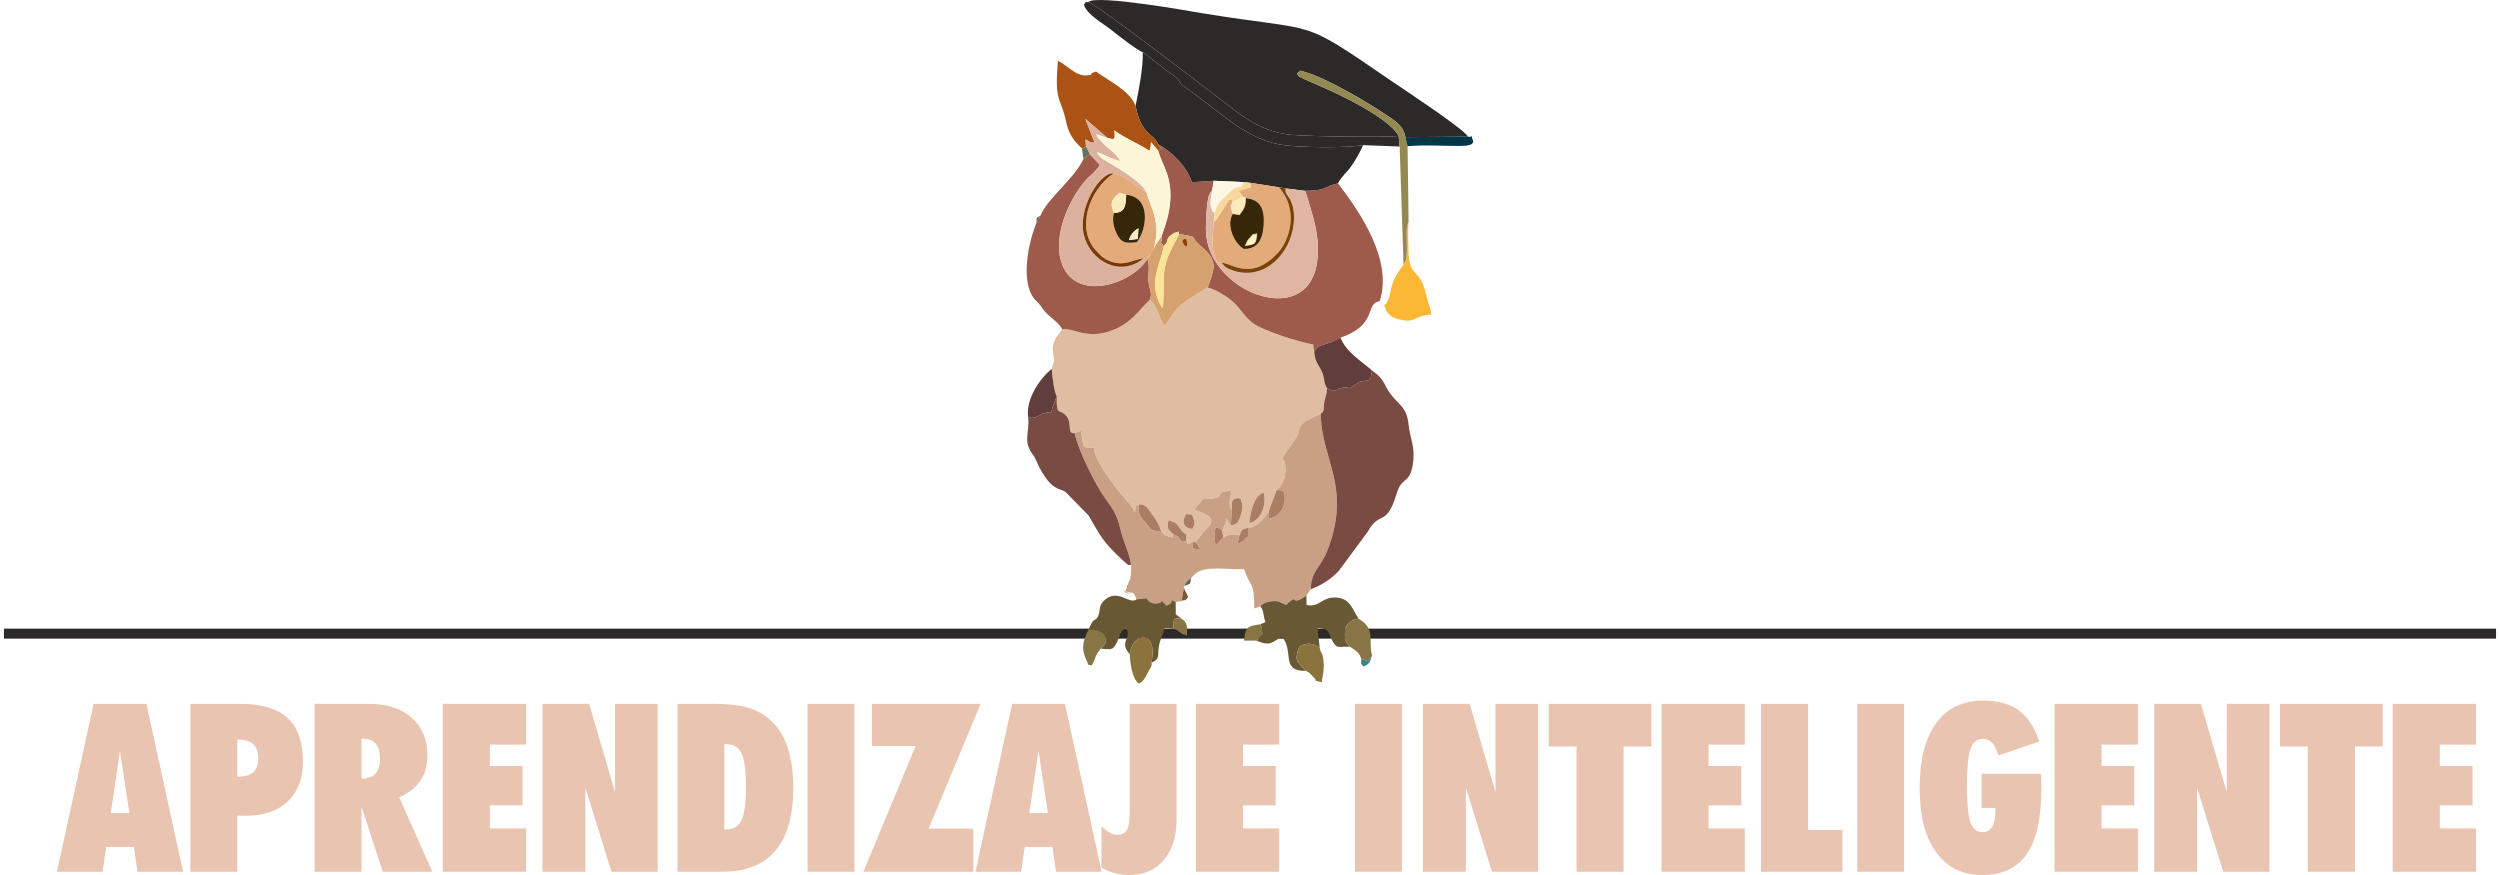 <?xml version="1.0" encoding="UTF-8"?>
<!DOCTYPE svg PUBLIC "-//W3C//DTD SVG 1.1//EN" "http://www.w3.org/Graphics/SVG/1.1/DTD/svg11.dtd">
<!-- Creator: CorelDRAW X8 -->
<svg xmlns="http://www.w3.org/2000/svg" xml:space="preserve" width="200px" height="70px" version="1.1" style="shape-rendering:geometricPrecision; text-rendering:geometricPrecision; image-rendering:optimizeQuality; fill-rule:evenodd; clip-rule:evenodd"
viewBox="0 0 17759697 6235532"
 xmlns:xlink="http://www.w3.org/1999/xlink">
 <defs>
  <style type="text/css">
   <![CDATA[
    .str0 {stroke:#E3AB7A;stroke-width:8343.49}
    .fil1 {fill:#2B2A29}
    .fil19 {fill:#013647}
    .fil16 {fill:#362708}
    .fil30 {fill:#378787}
    .fil33 {fill:#4F6751}
    .fil13 {fill:#613D3D}
    .fil29 {fill:#64725C}
    .fil9 {fill:#685834}
    .fil31 {fill:#755C35}
    .fil23 {fill:#793A08}
    .fil5 {fill:#7A4B43}
    .fil21 {fill:#7B4307}
    .fil32 {fill:#854203}
    .fil18 {fill:#877546}
    .fil17 {fill:#8B743B}
    .fil15 {fill:#938951}
    .fil4 {fill:#9E5B4B}
    .fil6 {fill:#AB5314}
    .fil25 {fill:#AB7D63}
    .fil3 {fill:#C9A084}
    .fil11 {fill:#D5A16F}
    .fil8 {fill:#DCB19E}
    .fil7 {fill:#E0B5A2}
    .fil2 {fill:#E0BDA1}
    .fil10 {fill:#E3AB7A}
    .fil28 {fill:#F6EAC5}
    .fil24 {fill:#F9D99B}
    .fil14 {fill:#FBB836}
    .fil26 {fill:#FBEBBB}
    .fil20 {fill:#FDE395}
    .fil27 {fill:#FDF2C8}
    .fil12 {fill:#FDF5D7}
    .fil22 {fill:#FDF7E4}
    .fil0 {fill:#E9C4B1;fill-rule:nonzero}
   ]]>
  </style>
 </defs>
 <g id="Capa_x0020_1">
  <path class="fil0" d="M377516 6212045l261703 -1196141 376070 0 261418 1196141 -325177 0 -25436 -176144 -197407 0 -25436 176144 -325735 0zm383888 -417722l132817 0 -67394 -443168 -65423 443168z"/>
  <path id="1" class="fil0" d="M1662840 5270906l0 265065c51451,-1117 89194,-12023 113239,-32717 24045,-20695 36068,-53401 36068,-98140 0,-44181 -11464,-77731 -34382,-100374 -22928,-22655 -57046,-33834 -101775,-33834l-13150 0zm-333838 941139l0 -1196141 355091 0c152099,0 264506,33834 337484,101217 72967,67383 109319,171118 109319,311479 0,119108 -35782,212781 -107085,281281 -71303,68500 -168885,102892 -292745,102892l-68226 0 0 399272 -333838 0z"/>
  <path id="2" class="fil0" d="M2548334 5264194l0 285190c45582,-1117 78847,-12855 99541,-35783 20968,-22644 31316,-58164 31316,-106812 0,-47532 -9789,-83315 -29641,-107086 -19851,-23760 -49206,-35509 -88066,-35509l-13150 0zm-333838 947851l0 -1196141 384172 0c130014,0 232348,33002 307275,99268 74664,65981 112123,155734 112123,269247 0,69901 -16775,129740 -50324,179232 -33549,49207 -83884,88909 -150982,118265l236541 530129 -353701 0 -151266 -463020 0 463020 -333838 0z"/>
  <polygon id="3" class="fil0" points="3127122,6212045 3127122,5015904 3720988,5015904 3720988,5306130 3462636,5306130 3462636,5458799 3695826,5458799 3695826,5738963 3462636,5738963 3462636,5903369 3720988,5903369 3720988,6212045 "/>
  <polygon id="4" class="fil0" points="3838147,6212045 3838147,5015904 4170595,5015904 4354852,5645016 4354852,5015904 4658503,5015904 4658503,6212045 4329406,6212045 4143473,5613142 4143473,6212045 "/>
  <path id="5" class="fil0" d="M5133545 5302780l0 607290 14815 0c50882,0 86960,-21800 107929,-65697 20968,-43623 31589,-122185 31589,-235994 0,-116863 -10621,-197112 -32148,-240450 -21253,-43338 -58163,-65149 -110721,-65149l-11464 0zm-333849 -286876l248005 0c120510,0 212497,11190 275412,33276 63189,22085 119667,59554 169158,112680 43897,47817 76887,110163 99257,186776 22370,76329 33549,165239 33549,266182 0,197681 -42221,346703 -126937,446803 -84716,100374 -210262,150424 -376902,150424l-321542 0 0 -1196141z"/>
  <polygon id="6" class="fil0" points="5727137,6212045 5727137,5015904 6060986,5015904 6060986,6212045 "/>
  <polygon id="7" class="fil0" points="6124734,6212045 6497158,5316204 6185131,5316204 6185131,5015904 6960178,5015904 6589714,5905044 6908179,5905044 6908179,6212045 "/>
  <path id="8" class="fil0" d="M6923278 6212045l261703 -1196141 376070 0 261419 1196141 -325177 0 -25436 -176144 -197408 0 -25435 176144 -325736 0zm383888 -417722l132817 0 -67394 -443168 -65423 443168z"/>
  <path id="9" class="fil0" d="M8022396 5015904l333838 0 0 824834c0,121900 -30472,218080 -91143,288825 -60956,70744 -142880,105969 -246056,105969 -36068,0 -70176,-4479 -102608,-13140 -32443,-8672 -64317,-21811 -95348,-39144l0 -293303c26837,22643 48375,38027 64591,46415 16490,8102 32432,12296 48364,12296 32158,0 54802,-10895 68226,-32991 13424,-21811 20136,-60671 20136,-116590l0 -783171z"/>
  <polygon id="10" class="fil0" points="8494088,6212045 8494088,5015904 9087954,5015904 9087954,5306130 8829601,5306130 8829601,5458799 9062792,5458799 9062792,5738963 8829601,5738963 8829601,5903369 9087954,5903369 9087954,6212045 "/>
  <polygon id="11" class="fil0" points="9627872,6212045 9627872,5015904 9961721,5015904 9961721,6212045 "/>
  <polygon id="12" class="fil0" points="10112703,6212045 10112703,5015904 10445150,5015904 10629408,5645016 10629408,5015904 10933058,5015904 10933058,6212045 10603961,6212045 10418029,5613142 10418029,6212045 "/>
  <polygon id="13" class="fil0" points="11542308,6212045 11206784,6212045 11206784,5319555 11008829,5319555 11008829,5015904 11740263,5015904 11740263,5319555 11542308,5319555 "/>
  <polygon id="14" class="fil0" points="11812125,6212045 11812125,5015904 12405991,5015904 12405991,5306130 12147638,5306130 12147638,5458799 12380829,5458799 12380829,5738963 12147638,5738963 12147638,5903369 12405991,5903369 12405991,6212045 "/>
  <polygon id="15" class="fil0" points="12521475,6212045 12521475,5015904 12856999,5015904 12856999,5915107 13101927,5915107 13101927,6212045 "/>
  <polygon id="16" class="fil0" points="13207338,6212045 13207338,5015904 13541187,5015904 13541187,6212045 "/>
  <path id="17" class="fil0" d="M14515875 5514159c0,1117 0,2792 0,5037 2234,45845 3351,79964 3351,102334 0,208302 -34382,362920 -103166,463293 -68785,100385 -174195,150709 -316232,150709 -142321,0 -252757,-54244 -330772,-162447 -78004,-108487 -117148,-261155 -117148,-458267 0,-199916 39418,-353416 117991,-461071 78563,-107644 190970,-161330 336915,-161330 103735,0 187619,23487 251925,70745 64033,47247 112681,120783 145398,220883l-289952 99257c-13140,-41662 -28524,-71576 -45857,-90026 -17617,-18176 -39702,-27407 -66540,-27407 -41662,0 -71018,23487 -87519,70745 -16774,47247 -25162,134766 -25162,262546 0,127222 8103,214171 24604,260871 16501,46688 45298,70175 86402,70175 30746,0 53674,-12866 69058,-38860 15373,-26005 22929,-65149 22929,-117433l0 -16500 -98984 0 0 -243254 422759 0z"/>
  <polygon id="18" class="fil0" points="14612898,6212045 14612898,5015904 15206764,5015904 15206764,5306130 14948412,5306130 14948412,5458799 15181602,5458799 15181602,5738963 14948412,5738963 14948412,5903369 15206764,5903369 15206764,6212045 "/>
  <polygon id="19" class="fil0" points="15323923,6212045 15323923,5015904 15656371,5015904 15840628,5645016 15840628,5015904 16144279,5015904 16144279,6212045 15815182,6212045 15629249,5613142 15629249,6212045 "/>
  <polygon id="20" class="fil0" points="16753529,6212045 16418004,6212045 16418004,5319555 16220049,5319555 16220049,5015904 16951484,5015904 16951484,5319555 16753529,5319555 "/>
  <polygon id="21" class="fil0" points="17023345,6212045 17023345,5015904 17617211,5015904 17617211,5306130 17358859,5306130 17358859,5458799 17592049,5458799 17592049,5738963 17358859,5738963 17358859,5903369 17617211,5903369 17617211,6212045 "/>
  <rect class="fil1" y="4479784" width="17759697" height="71275"/>
  <g id="_2020661383152">
   <path class="fil2" d="M8422916 3663252c45342,5945 42780,-6877 56182,38301 11639,39265 2507,42998 -10435,68215 -70460,-10249 -72069,-55262 -45747,-106516zm452093 66583c5190,-78234 33691,-198163 101830,-219263 22063,70405 -5869,190444 -101830,219263zm-710478 -1592194c-79745,76756 -131602,164034 -261375,214588 -187509,73066 -282320,-18680 -362624,-5792 -27253,43250 -68335,76547 -65959,143153 3350,94384 22709,27483 -7304,140011 2924,57878 16720,161833 35849,196739 -4862,151256 20191,74971 72146,143854 37327,49481 -701,127102 54495,115419l45276 -15713 16939 107557c40568,19796 15132,13227 74949,12789 5365,94603 147402,276594 213427,353383 20946,24373 67744,72091 79701,106768 11618,-101250 1555,-22414 26290,-55361 55963,-2660 67164,32071 94439,68872 28228,38061 51397,66486 66879,127912 6001,4632 32553,25753 38323,27220 84191,21374 20531,17914 48375,-12110 -41389,-31775 -46305,-43918 -35695,-97056 87935,16271 58415,55930 128415,100429l-2223 46546c26323,26224 -9996,30779 47401,4971l17924 2661 65642 -81618c98852,-83708 29848,-116918 -72256,-149974 18461,-26936 36999,-46853 61350,-76833 168392,1643 89676,-42144 156917,-54090 91702,-16282 7205,23016 41630,124200 1062,3120 3460,8354 6164,11946 -1171,-57989 -5825,-92063 61920,-86917 18592,52667 19479,66397 1861,121342 -17508,54572 -24625,60408 -70219,72595l-16512 -21100c-273,-504 -13960,-30275 -14070,-30571 -7259,45988 -15209,49919 -30395,86545l6744 52163c15439,6143 15450,-38586 115846,-16972 15252,-38192 17508,-46415 61076,-53302 58306,-646 111903,-62861 141390,-110075 1686,-2726 4303,-7905 6898,-11584l55711 -148015c35980,-32082 63770,-74434 62762,-149362 -1762,-132182 -74806,-3701 67821,-210941 56850,-82592 -11157,-96509 157377,-171337 4259,-1894 9690,-4413 13183,-5990 3559,-1576 8957,-3854 13205,-6241 31962,-21220 17059,-36571 25348,-83248 8398,-47193 13632,-35126 19490,-98995 -28151,-40534 -12482,-70229 -41378,-126761 -24603,-48200 -42308,-57715 -50236,-131175l-7150 -52744c-102246,-18099 -361135,-99848 -429405,-152679 -64700,-50072 -83402,-96618 -140033,-149942 -32870,-30921 -118199,-87990 -182199,-104063 -38607,22895 -140722,84409 -177764,114334 -60540,48944 -70285,71095 -104797,125798 -1654,2650 -4336,7008 -5891,9351l-19808 24987c-33636,-42583 -54922,-157267 -105870,-185572z"/>
   <path class="fil1" d="M9938979 968053c-66212,-124507 -408645,-290041 -532900,-343134l-159369 -70318c-30604,-19369 -13139,-2146 -31951,-31250 37469,-23913 2847,-25151 65807,-7172 139113,39758 437146,212409 560284,296501 68050,46469 130703,77566 146503,164570l446815 -3350c-30385,-55229 -472436,-346310 -533447,-387994 -691217,-472196 -493415,-349803 -1364084,-492157 -61831,-10106 -749917,-134919 -809055,-79712 61109,16490 912604,671542 913688,672352 145059,109713 296052,251213 530042,274207 121659,11946 707204,20760 767667,7457z"/>
   <path class="fil3" d="M9069876 3492221c60813,6318 24910,-5749 50291,14377 12187,20136 28425,160387 -110710,192185l4708 -58547c-2595,3679 -5212,8858 -6898,11584 -29487,47214 -83084,109429 -141390,110075l-175 60704c-38980,34699 -26411,33834 -75103,53751l14202 -61153c-100396,-21614 -100407,23115 -115846,16972l-25742 26782c-19577,19173 -2365,5081 -26782,24790 -16523,-43634 -10763,-83818 -975,-126883 32871,11848 23706,5059 46755,23148 15186,-36626 23136,-40557 30395,-86545 110,296 13797,30067 14070,30571l16512 21100 6438 -107020c-2704,-3592 -5102,-8826 -6164,-11946 -34425,-101184 50072,-140482 -41630,-124200 -67241,11946 11475,55733 -156917,54090 -24351,29980 -42889,49897 -61350,76833 102104,33056 171108,66266 72256,149974l-65642 81618c2737,3624 6789,4828 8026,11004l26103 33615c-26859,12931 -12712,9438 -52995,-4325l942 -42955c-57397,25808 -21078,21253 -47401,-4971l-36330 766c-35750,-51079 -4336,-23552 -54167,-50685 -27844,30024 35816,33484 -48375,12110 -5770,-1467 -32322,-22588 -38323,-27220 -86566,-16501 -65686,-11497 -112385,-68160 -33286,-40404 -55875,-57091 -48933,-128624 -24735,32947 -14672,-45889 -26290,55361 -11957,-34677 -58755,-82395 -79701,-106768 -66025,-76789 -208062,-258780 -213427,-353383 -59817,438 -34381,7007 -74949,-12789l-16939 -107557 -45276 15713c26542,128306 152045,373125 212836,458662 49108,69102 87256,111881 112582,222088 23421,101939 61865,161603 78114,258724 -1062,138237 -11694,83282 -41148,189032 97056,58361 -88045,-29038 33330,8957 11508,3602 24603,-13238 45243,48079l63244 -6450c11388,-15931 12329,42846 84880,35301 67394,-7007 -13489,-57178 66814,15976 77938,-32947 -10030,-58832 64635,-25918l41914 -7150 16501 -93837 3569 -13741c2464,-4752 13830,-26662 17323,-30352 20081,-21308 5102,-6898 30351,-23574 66989,-94505 178115,-66836 377899,-64274 45594,134274 72869,79275 72792,279047l43130 -16106c30691,-38422 107524,-39166 129926,-34031 3044,701 28907,16194 56018,23651l15603 -16173c65762,-53663 16106,2902 78595,-19150l38181 -23038c2288,-1533 6471,-5354 10161,-7281l31261 -45736c-865,-125382 66123,-150709 112232,-262448 39440,-95523 68116,-201262 73142,-316275 11037,-252407 -113393,-430390 -114663,-671246 -4248,2387 -9646,4665 -13205,6241 -3493,1577 -8924,4096 -13183,5990 -168534,74828 -100527,88745 -157377,171337 -142627,207240 -69583,78759 -67821,210941 1008,74928 -26782,117280 -62762,149362z"/>
   <path class="fil4" d="M8224414 1072226c26114,92337 81792,161942 87738,290445 5529,119645 -24549,215880 -61120,316297 131,75387 -19293,34842 15548,73493 41608,-47061 10117,-32925 38903,-67262 1117,-1325 30955,-24188 33747,-24943 71292,-19019 15395,-11859 36275,7325 160421,31206 52963,-372 156304,88877 124681,107710 94242,153807 46852,292285 64000,16073 149329,73142 182199,104063 56631,53324 75333,99870 140033,149942 68270,52831 327159,134580 429405,152679l7150 52744c2967,-3350 6165,-13884 7643,-11059 4172,8004 -9877,-23465 76340,-46667 57309,-15438 52732,-22829 103341,-44049 271327,-94264 169037,-240133 279233,-260827 96070,-292931 -143143,-638212 -297453,-839025 -111553,23454 -61744,48364 -232994,53532 46601,159238 111531,319506 83687,510541 -70668,484897 -789500,205740 -791537,-233235 -197,-42243 4249,-205499 23465,-248640 10303,-23147 11223,-21187 21132,-33615l11256 -66824 -155668 9701c-36221,-112867 -143920,-217413 -241184,-270682 21779,46513 44477,21691 -295,44904z"/>
   <path class="fil1" d="M8064617 754046c39177,213864 133616,198678 160092,273276 97264,53269 204963,157815 241184,270682l155668 -9701 213296 9580 42528 4227 208324 32443 48572 8179 139277 17344c171250,-5168 121441,-30078 232994,-53532 27669,-52809 57178,-69255 95008,-122962 32586,-46218 63189,-100396 84694,-149384 -128864,21658 -419649,16447 -548557,2278 -274700,-30210 -453045,-227957 -712405,-408919 -82843,-57813 -4576,-36341 -145803,-129214l-151453 -117970c-2321,-7007 -8212,-6482 -12504,-9471 4763,102476 -28534,276003 -50915,383144z"/>
   <path class="fil5" d="M9429062 2766107c-5858,63869 -11092,51802 -19490,98995 -8289,46677 6614,62028 -25348,83248 1270,240856 125700,418839 114663,671246 -5026,115013 -33702,220752 -73142,316275 -46109,111739 -113097,137066 -112232,262448 76405,-26640 151113,-77260 199258,-130485l207426 -280054c81935,-152121 132500,-27932 204175,-268886 37601,-126390 92063,-65620 115057,-205675 21559,-131371 -18428,-179155 -29695,-288890 -11847,-115572 -59729,-133409 -117619,-203102 -67230,-80916 -40491,-109308 -142234,-180710 -17256,69299 4884,64646 -58054,74686 -47991,7654 -24373,3439 -67821,31425 -49831,32104 -45232,13698 -51648,14311l-31381 1873c-56970,10172 -41280,41717 -111915,3295z"/>
   <path class="fil4" d="M7692905 1133313c-69956,146613 -254772,277711 -306421,403192l-29257 54342c-55119,134777 -117641,417405 -10840,543444 3997,4697 13961,12055 30604,31326 14497,16808 15712,21439 31797,43174 36758,49645 111805,88504 131744,137646 80304,-12888 175115,78858 362624,5792 129773,-50554 181630,-137832 261375,-214588 23399,-48812 -3011,-67076 -8486,-139660 -3668,-48780 12417,-108849 -8026,-152384 -106648,178958 -527249,320557 -615644,11935 -52722,-184060 55809,-423919 160749,-554174 43940,-54506 74128,-63770 117717,-126904l-71894 -76789c-17070,11147 -22150,13293 -46042,33648z"/>
   <path class="fil5" d="M7299250 2975133c10216,109034 -35181,160803 23465,250983 20913,32126 6952,4917 24395,37064 13063,24045 17114,40426 33899,71533 83260,154234 130310,142431 182057,168928l166432 169969c86336,147533 99640,186644 244403,319899 44422,40896 34184,31852 59390,31578 -16249,-97121 -54693,-156785 -78114,-258724 -25326,-110207 -63474,-152986 -112582,-222088 -60791,-85537 -186294,-330356 -212836,-458662 -55196,11683 -17168,-65938 -54495,-115419 -51955,-68883 -77008,7402 -72146,-143854 -3219,4665 -5333,10698 -7238,15352 -55645,135926 -4796,84300 -70383,99103 -67887,15318 -58930,46207 -126247,34338z"/>
   <path class="fil6" d="M7682700 1058156l28020 -14103 -3559 -50992c48835,28513 42440,27122 63386,18319l-64601 -164822 158953 137010 40031 8574c19052,-23115 6515,8803 11114,-34765 153,-1423 -2945,-22808 -2956,-27801 77883,57146 161340,87946 250545,145431l5727 -18231c328,-1511 1763,-7117 2124,-8935 7172,-36735 -7490,-503 4237,-33363l48693 57748c44772,-23213 22074,1609 295,-44904 -26476,-74598 -120915,-59412 -160092,-273276 -43349,-108641 -183414,-172356 -282255,-244447 -79865,26596 13369,19621 -64230,27866 -83205,8847 -158165,-89019 -207623,-103450 -24516,304252 18428,248892 57134,425868 17585,80325 39703,128273 115057,198273z"/>
   <path class="fil7" d="M8675225 1868810c-35498,-9712 -17399,34513 -50401,-55338 -7653,-20870 -10610,-49393 -11847,-73668 -2923,-56949 8409,-111882 7763,-154716l8431 -68456c-36374,-30221 -7620,11135 -24373,-34075 -6646,-17979 -5968,-24067 -6022,-42692 -88,-29684 8256,-45594 11529,-84738 -9909,12428 -10829,10468 -21132,33615 -19216,43141 -23662,206397 -23465,248640 2037,438975 720869,718132 791537,233235 27844,-191035 -37086,-351303 -83687,-510541l-139277 -17344c-9012,43700 22490,47576 42473,103385 16424,45824 20114,95808 14935,145475 -22589,216175 -205642,405820 -422989,339072 -56959,-17509 -67733,-27735 -93475,-61854z"/>
   <path class="fil8" d="M7710720 1044053l28227 55612 71894 76789c-43589,63134 -73777,72398 -117717,126904 -104940,130255 -213471,370114 -160749,554174 88395,308622 508996,167023 615644,-11935 27910,-32892 24209,-27362 47083,-73000 -10128,23366 -7949,29706 -29783,48890 -28687,25227 -1215,11245 -42889,19030 -168818,139594 -380745,17957 -425846,-164176 -47937,-193587 116207,-450910 210985,-441078 96574,18374 163530,101206 235654,137394 -32476,-75015 -199948,-173746 -286394,-223960 -15723,-9154 -30625,-17081 -44509,-31556 -73329,-76559 61492,13796 141543,30910 -29497,-63649 -71456,-70865 -133550,-141171 -42889,-48572 -12154,-2486 -36331,-51430l80917 28118 -158953 -137010 64601 164822c-20946,8803 -14551,10194 -63386,-18319l3559 50992z"/>
   <path class="fil9" d="M8953768 4320077c27144,38925 17256,56149 35684,113316l-36078 15526c11289,27779 14388,36747 21505,70219l-49733 45933c107316,45900 108542,6504 184072,-25447 87311,102586 -15198,245082 170187,241425 -60879,-67022 -88712,-66595 -47871,-171950 51824,-32279 95326,-26575 144818,5529l-14979 -138401c83248,4774 70032,19227 102311,83982 35685,71599 49503,43787 129423,48955 -80916,-68280 -36779,-195174 60397,-199707 -41421,-61766 -55984,-139277 -149536,-150128 -112035,-12997 -125580,72814 -221212,51846l-504 -67120c-3690,1927 -7873,5748 -10161,7281l-38181 23038c-62489,22052 -12833,-34513 -78595,19150l-15603 16173c-27111,-7457 -52974,-22950 -56018,-23651 -22402,-5135 -99235,-4391 -129926,34031z"/>
   <path class="fil1" d="M8115532 370902c4292,2989 10183,2464 12504,9471l151453 117970c141227,92873 62960,71401 145803,129214 259360,180962 437705,378709 712405,408919 128908,14169 419693,19380 548557,-2278l260148 9954 -7423 -76099c-60463,13303 -646008,4489 -767667,-7457 -233990,-22994 -384983,-164494 -530042,-274207 -1084,-810 -852579,-655862 -913688,-672352 -24319,8793 -9132,-16785 -30965,21275 27505,74434 130090,126039 196345,179319 38247,30768 194649,152975 222570,156271z"/>
   <path class="fil10" d="M8830477 1402396l17246 6154c108531,8923 140678,77117 133189,195502 -6395,100823 -41904,175794 -146219,173275 -74665,-42407 -130211,-177545 -79340,-256031l-13731 -52995 13676 -24319c-18899,-25436 28786,-35181 -24395,-18526l-92140 139977c-1818,2464 -7489,12340 -8880,9724 -1423,-2705 -6121,6591 -9143,9931 646,42834 -10686,97767 -7763,154716 1237,24275 4194,52798 11847,73668 33002,89851 14903,45626 50401,55338 73120,17147 143120,67536 248257,39144 68883,-18603 143087,-86643 174261,-129444 84146,-115462 111739,-307570 -12034,-443957l-208324 -32443 11529 29925 -89862 30133 31425 40228z"/>
   <path class="fil10" d="M7997300 1388304c179659,14125 149394,246210 75737,337649 -83697,11201 -111498,875 -140733,-56084 -25326,-49294 -36057,-106855 -21954,-153073 -34731,-75048 -9592,-102246 40546,-143350l46404 14858zm125130 452213c41674,-7785 14202,6197 42889,-19030 21834,-19184 19655,-25524 29783,-48890 17793,-88800 26158,-122842 7938,-216372 -12876,-66233 -48199,-133058 -59817,-183568 -72124,-36188 -139080,-119020 -235654,-137394 -179692,121014 -268722,400116 -123389,552685l36910 38006c10643,9603 24604,19950 46798,29618 111761,48725 163071,-1533 254542,-15055z"/>
   <path class="fil11" d="M8423924 1700210c16971,50269 4555,48736 -1008,60179 -54353,-62128 -4828,-53981 1008,-60179zm-157344 52251c-34841,-38651 -15417,1894 -15548,-73493 -26224,46262 -38192,46185 -55930,93629 -22874,45638 -19173,40108 -47083,73000 20443,43535 4358,103604 8026,152384 5475,72584 31885,90848 8486,139660 50948,28305 72234,142989 105870,185572l19808 -24987c1555,-2343 4237,-6701 5891,-9351 34512,-54703 44257,-76854 104797,-125798 37042,-29925 139157,-91439 177764,-114334 47390,-138478 77829,-184575 -46852,-292285 -103341,-89249 4117,-57671 -156304,-88877 -37918,78091 -84190,142004 -104096,245848 -12866,67153 -1468,256995 -16271,279978 -111586,-167286 -10950,-313264 11442,-440946z"/>
   <path class="fil9" d="M7730593 4484658c123838,-5113 160070,82844 85307,137821 72113,3876 83676,18056 115648,-45210 21691,-42889 19906,-79909 64328,-99991 48255,70624 -55557,91921 26947,184225 11333,-70745 41334,-105005 95052,-128941 80194,37787 70898,96563 61087,190455 69562,-34458 35794,-55142 54978,-134799 9548,-39626 27143,-67624 37874,-113371l60408 4720c5201,-81508 -416,-70504 57780,-71916 -15833,-11979 -17902,-14574 -39002,-29881l-711 -87706c-74665,-32914 13303,-7029 -64635,25918 -80303,-73154 580,-22983 -66814,-15976 -72551,7545 -73492,-51232 -84880,-35301l-63244 6450c-50488,41421 -130682,-79986 -226205,4270 -49809,43929 -26465,82318 -50499,121747 -19282,31644 -29848,2234 -63419,87486z"/>
   <path class="fil12" d="M7864899 983568l-80917 -28118c24177,48944 -6558,2858 36331,51430 62094,70306 104053,77522 133550,141171 -80051,-17114 -214872,-107469 -141543,-30910 13884,14475 28786,22402 44509,31556 86446,50214 253918,148945 286394,223960 11618,50510 46941,117335 59817,183568 18220,93530 9855,127572 -7938,216372 17738,-47444 29706,-47367 55930,-93629 36571,-100417 66649,-196652 61120,-316297 -5946,-128503 -61624,-198108 -87738,-290445l-48693 -57748c-11727,32860 2935,-3372 -4237,33363 -361,1818 -1796,7424 -2124,8935l-5727 18231c-89205,-57485 -172662,-88285 -250545,-145431 11,4993 3109,26378 2956,27801 -4599,43568 7938,11650 -11114,34765l-40031 -8574z"/>
   <path class="fil13" d="M9337448 2508171c7928,73460 25633,82975 50236,131175 28896,56532 13227,86227 41378,126761 70635,38422 54945,6877 111915,-3295l31381 -1873c6416,-613 1817,17793 51648,-14311 43448,-27986 19830,-23771 67821,-31425 62938,-10040 40798,-5387 58054,-74686 -79547,-70887 -182877,-128503 -225109,-234121 -50609,21220 -46032,28611 -103341,44049 -86217,23202 -72168,54671 -76340,46667 -1478,-2825 -4676,7709 -7643,11059z"/>
   <path class="fil14" d="M9973896 1885114c-114816,154771 -77445,190630 -114301,260006 -16282,30658 -5135,11584 -23016,29246 19020,71171 56817,96322 138829,108301 88318,12898 67426,-29761 196707,-41958 -6340,-46996 -26356,-92458 -39758,-150457 -42911,-185648 -119415,-105925 -123050,-300179 -1314,-70121 -5004,-142354 920,-211675 -31414,64163 4226,198656 -22666,283229l-13665 23487z"/>
   <path class="fil15" d="M9938979 968053l7423 76099 27494 840962 13665 -23487c26892,-84573 -8748,-219066 22666,-283229l-7512 -536393 -15362 -64755c-15800,-87004 -78453,-118101 -146503,-164570 -123138,-84092 -421171,-256743 -560284,-296501 -62960,-17979 -28338,-16741 -65807,7172 18812,29104 1347,11881 31951,31250l159369 70318c124255,53093 466688,218627 532900,343134z"/>
   <path class="fil16 str0" d="M8848500 1748892c13796,-30944 12121,-30746 31677,-51868 37885,-40929 -2037,-13249 46853,-30429 -5344,67460 -7917,74161 -78530,82297zm-93147 -227596c-50871,78486 4675,213624 79340,256031 104315,2519 139824,-72452 146219,-173275 7489,-118385 -24658,-186579 -133189,-195502 -1446,69989 -13961,78179 -44083,120728l-48287 -7982z"/>
   <path class="fil16" d="M8080713 1702499l-63814 8584c12855,-42747 39375,-69036 67854,-84114l-4040 75530zm-170363 -185703c-14103,46218 -3372,103779 21954,153073 29235,56959 57036,67285 140733,56084 73657,-91439 103922,-323524 -75737,-337649 -1051,79384 -10041,128777 -86950,128492z"/>
   <path class="fil13" d="M7299250 2975133c67317,11869 58360,-19020 126247,-34338 65587,-14803 14738,36823 70383,-99103 1905,-4654 4019,-10687 7238,-15352 -19129,-34906 -32925,-138861 -35849,-196739 -71620,52404 -189480,209802 -168019,345532z"/>
   <path class="fil17" d="M8022823 4661503c1982,63551 17037,174304 64558,210295 35958,-17771 40316,-34994 63014,-76536 21111,-38674 31327,-46185 28567,-72245 9811,-93892 19107,-152668 -61087,-190455 -53718,23936 -83719,58196 -95052,128941z"/>
   <path class="fil18" d="M9593107 4609164c36659,25710 64777,37327 79318,85133l48287 17749 28972 -42046c-30516,-105936 30725,-187663 -96180,-260543 -97176,4533 -141313,131427 -60397,199707z"/>
   <path class="fil17" d="M9279405 4781049c34447,19567 20957,14180 47094,38466 55787,51834 -21527,19632 63802,42308 8891,-51856 19162,-87990 14191,-145310 -6811,-78322 -18341,-47105 -28140,-101885 -49492,-32104 -92994,-37808 -144818,-5529 -40841,105355 -13008,104928 47871,171950z"/>
   <path class="fil19" d="M10002715 1042005c147687,-12164 245017,-700 373399,-2069 96607,-1051 86085,-20267 95392,-28556 -23399,-70591 -811,-27998 -37338,-37480l-446815 3350 15362 64755z"/>
   <path class="fil20" d="M8266580 1752461c-22392,127682 -123028,273660 -11442,440946 14803,-22983 3405,-212825 16271,-279978 19906,-103844 66178,-167757 104096,-245848 -20880,-19184 35017,-26344 -36275,-7325 -2792,755 -32630,23618 -33747,24943 -28786,34337 2705,20201 -38903,67262z"/>
   <path class="fil18" d="M7815900 4622479c74763,-54977 38531,-142934 -85307,-137821 -31688,61361 -60507,125065 -18680,214522 31042,66343 2540,29235 39955,43108 33231,-59193 16982,-60616 64032,-119809z"/>
   <path class="fil21" d="M8675225 1868810c25742,34119 36516,44345 93475,61854 217347,66748 400400,-122897 422989,-339072 5179,-49667 1489,-99651 -14935,-145475 -19983,-55809 -51485,-59685 -42473,-103385l-48572 -8179c123773,136387 96180,328495 12034,443957 -31174,42801 -105378,110841 -174261,129444 -105137,28392 -175137,-21997 -248257,-39144z"/>
   <path class="fil22" d="M8610305 1355127c-3273,39144 -11617,55054 -11529,84738 54,18625 -624,24713 6022,42692 16753,45210 -12001,3854 24373,34075 15811,-66047 40240,-81683 83348,-124255 18679,-18428 29968,-33374 57112,-48539 68237,-38082 29279,19468 65226,-45955l-213296 -9580 -11256 66824z"/>
   <path class="fil23" d="M8122430 1840517c-91471,13522 -142781,63780 -254542,15055 -22194,-9668 -36155,-20015 -46798,-29618l-36910 -38006c-145333,-152569 -56303,-431671 123389,-552685 -94778,-9832 -258922,247491 -210985,441078 45101,182133 257028,303770 425846,164176z"/>
   <path class="fil24" d="M8629171 1516632l-8431 68456c3022,-3340 7720,-12636 9143,-9931 1391,2616 7062,-7260 8880,-9724l92140 -139977c53181,-16655 5496,-6910 24395,18526 33177,-19249 38958,-29180 75179,-41586l-31425 -40228 89862 -30133 -11529 -29925 -42528 -4227c-35947,65423 3011,7873 -65226,45955 -27144,15165 -38433,30111 -57112,48539 -43108,42572 -67537,58208 -83348,124255z"/>
   <path class="fil25" d="M9014165 3640236l-4708 58547c139135,-31798 122897,-172049 110710,-192185 -25381,-20126 10522,-8059 -50291,-14377l-55711 148015z"/>
   <path class="fil25" d="M8247659 3791820c-15482,-61426 -38651,-89851 -66879,-127912 -27275,-36801 -38476,-71532 -94439,-68872 -6942,71533 15647,88220 48933,128624 46699,56663 25819,51659 112385,68160z"/>
   <path class="fil25" d="M8875009 3729835c95961,-28819 123893,-148858 101830,-219263 -68139,21100 -96640,141029 -101830,219263z"/>
   <path class="fil18" d="M8925146 4565071l49733 -45933c-7117,-33472 -10216,-42440 -21505,-70219 -95425,12581 -105203,21100 -116426,116152l88198 0z"/>
   <path class="fil25" d="M8749626 3638112l-6438 107020c45594,-12187 52711,-18023 70219,-72595 17618,-54945 16731,-68675 -1861,-121342 -67745,-5146 -63091,28928 -61920,86917z"/>
   <path class="fil26" d="M7910350 1516796c76909,285 85899,-49108 86950,-128492l-46404 -14858c-50138,41104 -75277,68302 -40546,143350z"/>
   <path class="fil25" d="M8334357 3806930c49831,27133 18417,-394 54167,50685l36330 -766 2223 -46546c-70000,-44499 -40480,-84158 -128415,-100429 -10610,53138 -5694,65281 35695,97056z"/>
   <path class="fil26" d="M8755298 1443982l-13676 24319 13731 52995 48287 7982c30122,-42549 42637,-50739 44083,-120728l-17246 -6154c-36221,12406 -42002,22337 -75179,41586z"/>
   <path class="fil18" d="M8332222 4479567c26443,8277 25271,12318 45024,24099 36626,21845 -7741,5223 53959,25381 -2442,-59313 9340,-89435 -41203,-121396 -58196,1412 -52579,-9592 -57780,71916z"/>
   <path class="fil25" d="M8479098 3701553c-13402,-45178 -10840,-32356 -56182,-38301 -26322,51254 -24713,96267 45747,106516 12942,-25217 22074,-28950 10435,-68215z"/>
   <path class="fil25" d="M8688955 3832169l-6744 -52163c-23049,-18089 -13884,-11300 -46755,-23148 -9788,43065 -15548,83249 975,126883 24417,-19709 7205,-5617 26782,-24790l25742 -26782z"/>
   <path class="fil25" d="M8804801 3815197l-14202 61153c48692,-19917 36123,-19052 75103,-53751l175 -60704c-43568,6887 -45824,15110 -61076,53302z"/>
   <path class="fil27" d="M8848500 1748892c70613,-8136 73186,-14837 78530,-82297 -48890,17180 -8968,-10500 -46853,30429 -19556,21122 -17881,20924 -31677,51868z"/>
   <path class="fil28" d="M8084753 1626969c-28479,15078 -54999,41367 -67854,84114l63814 -8584 4040 -75530z"/>
   <path class="fil29" d="M7682700 1058156l10205 75157c23892,-20355 28972,-22501 46042,-33648l-28227 -55612 -28020 14103z"/>
   <path class="fil30" d="M9672425 4694297c4084,52327 -12679,18865 16337,56116 44312,-20892 44838,-28403 60922,-80413l-28972 42046 -48287 -17749z"/>
   <path class="fil31" d="M8392203 4282914c44236,-21110 6285,20969 46908,-28556l-30407 -65281 -16501 93837z"/>
   <path class="fil25" d="M8490179 3864481l-17924 -2661 -942 42955c40283,13763 26136,17256 52995,4325l-26103 -33615c-1237,-6176 -5289,-7380 -8026,-11004z"/>
   <path class="fil32" d="M8422916 1760389c5563,-11443 17979,-9910 1008,-60179 -5836,6198 -55361,-1949 -1008,60179z"/>
   <path class="fil33" d="M8412273 4175336c38827,-15472 41926,-6033 47674,-53926 -25249,16676 -10270,2266 -30351,23574 -3493,3690 -14859,25600 -17323,30352z"/>
   <path class="fil29" d="M7357227 1590847l29257 -54342c-35706,19151 -25742,13347 -29257,54342z"/>
  </g>
 </g>
</svg>
